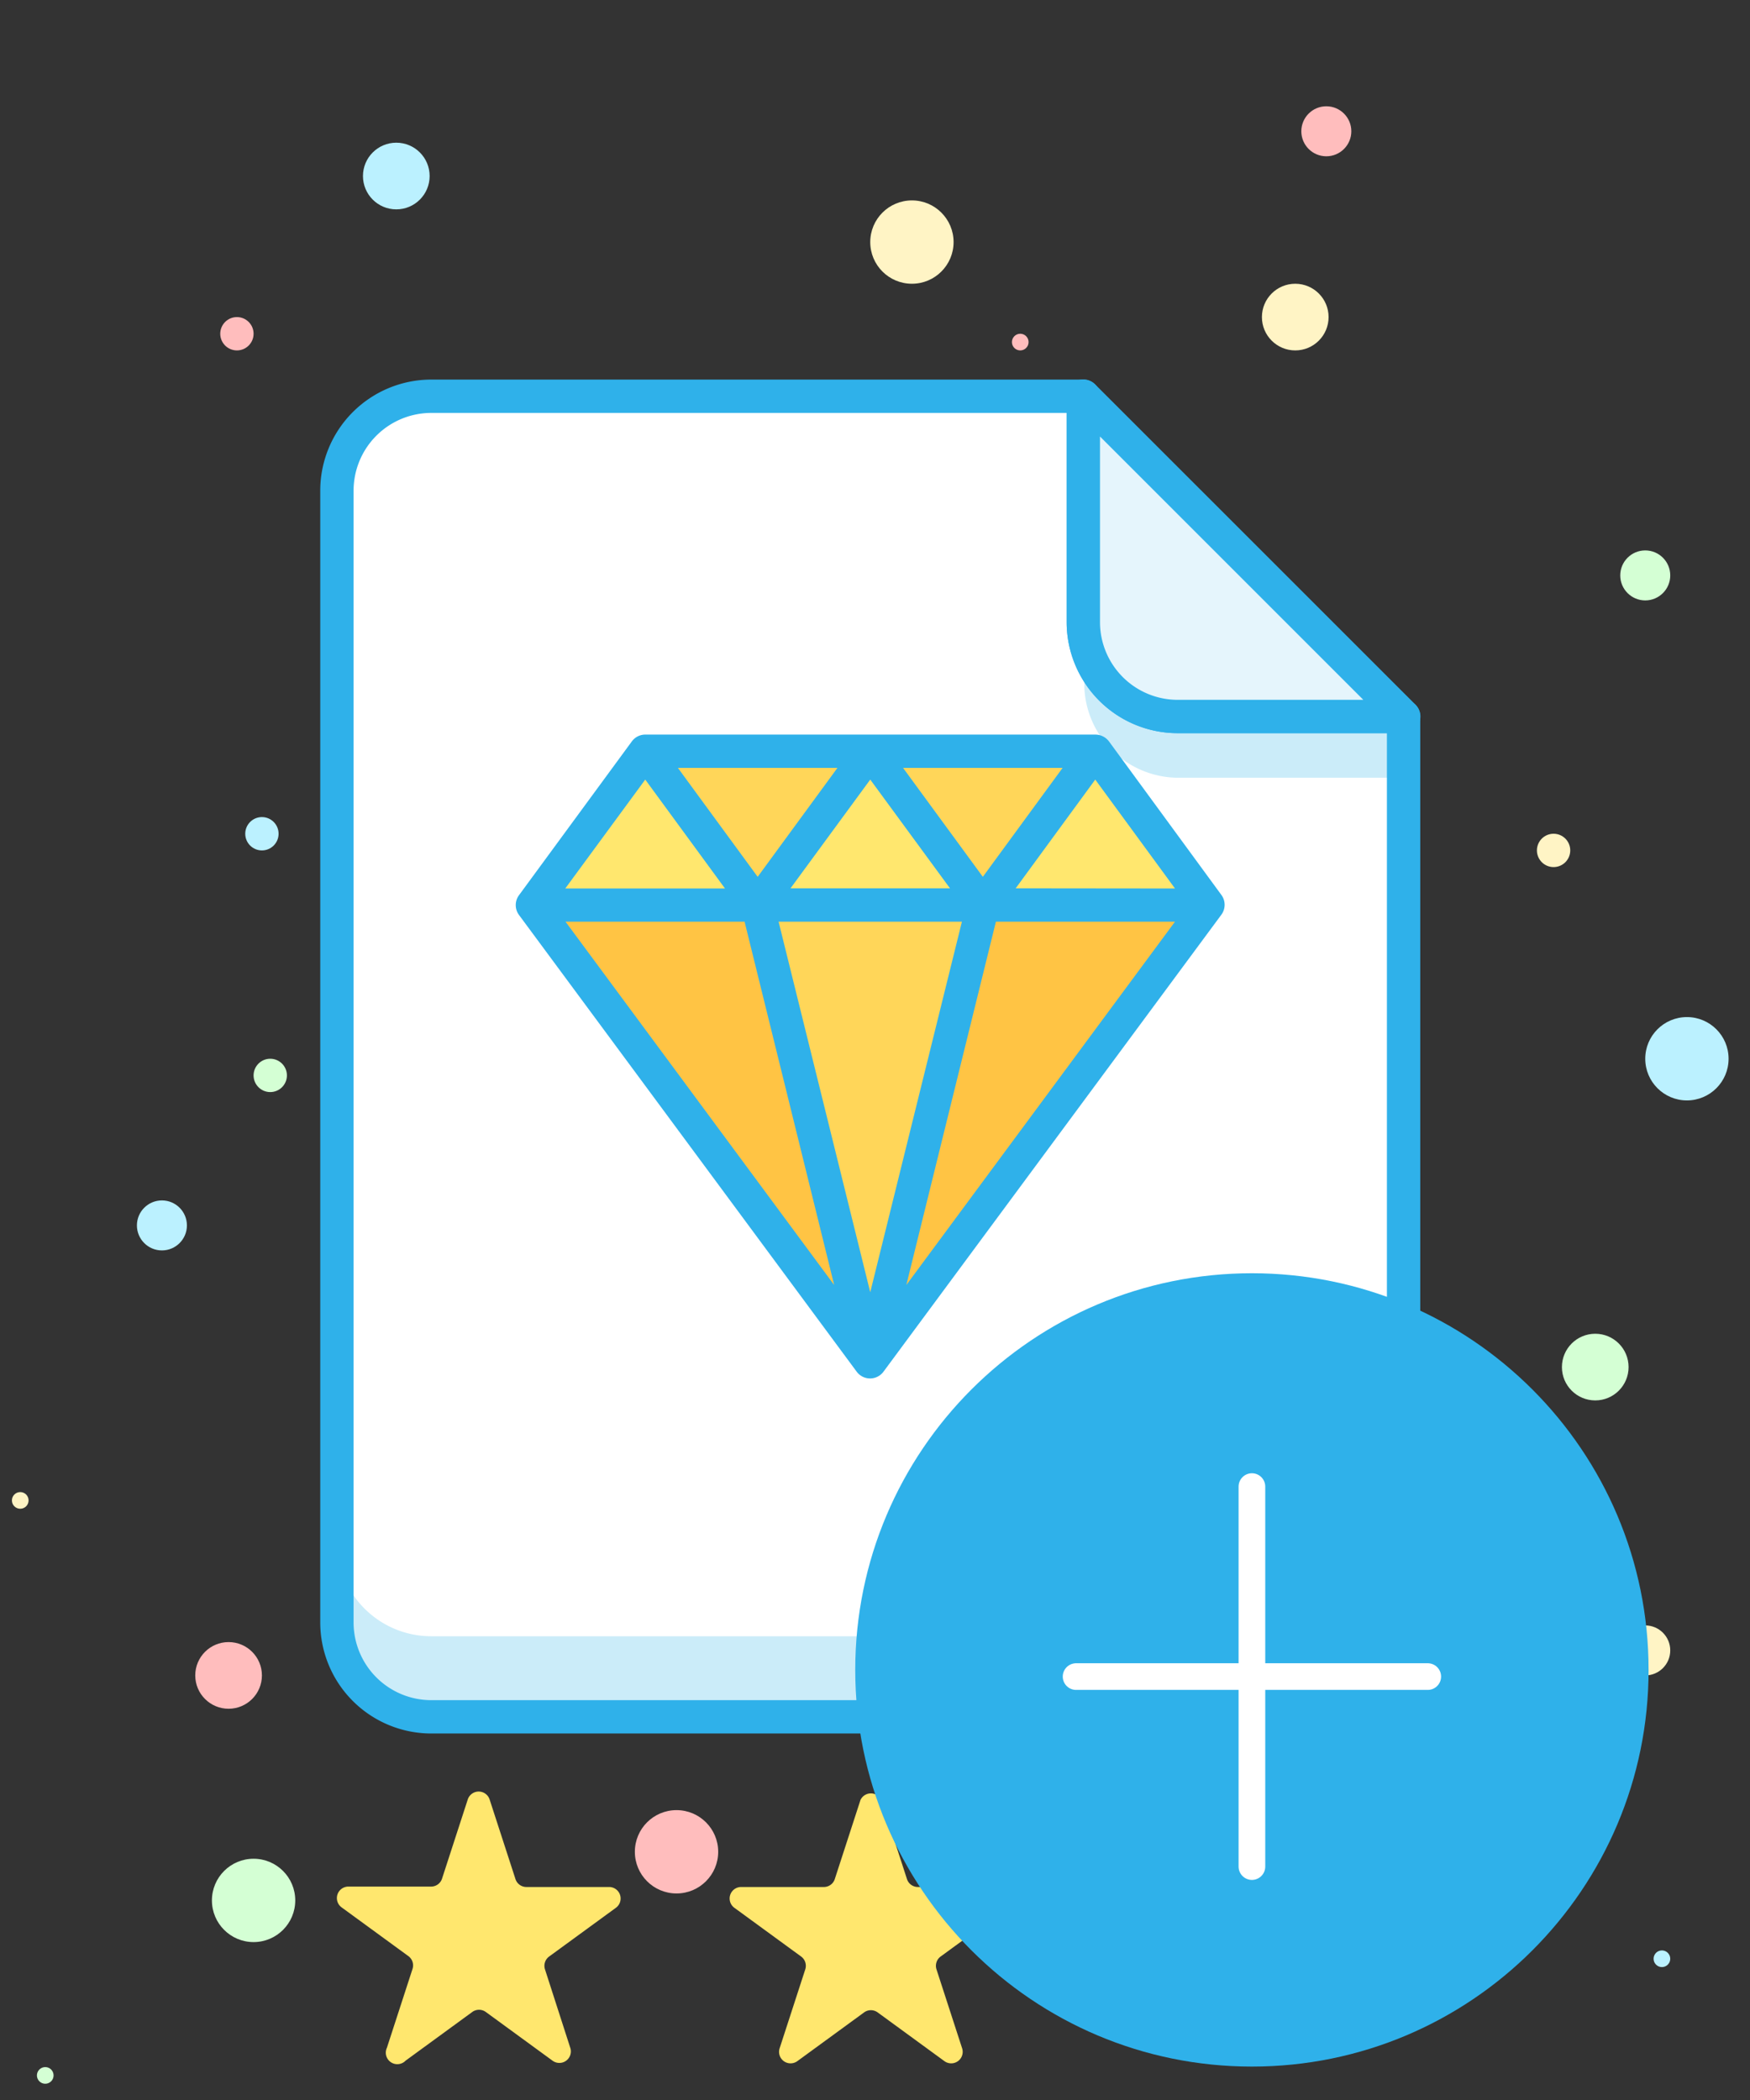 <svg xmlns:dc="http://purl.org/dc/elements/1.1/" xmlns:cc="http://creativecommons.org/ns#" xmlns:rdf="http://www.w3.org/1999/02/22-rdf-syntax-ns#" xmlns:svg="http://www.w3.org/2000/svg" xmlns="http://www.w3.org/2000/svg" xmlns:sodipodi="http://sodipodi.sourceforge.net/DTD/sodipodi-0.dtd" xmlns:inkscape="http://www.inkscape.org/namespaces/inkscape" viewBox="0 0 210 252" id="svg93" sodipodi:docname="diamondh.svg" inkscape:version="0.92.4 5da689c313, 2019-01-14" width="210" height="252"><rect x="0" y="0" width="210" height="252" fill="#333333" stroke="none"/><defs id="defs4"><style id="style2">.cls-1{fill:#cbecf9;}.cls-2{fill:#2fb1ea;}.cls-3{fill:#e5f5fc;}.cls-4{fill:#fff;}.cls-5{fill:#52e355;}.cls-6{fill:#90fc95;}.cls-7{fill:#f97171;}.cls-8{fill:#f88;}.cls-9{fill:#a4ecff;}.cls-10{fill:#d4ffd4;}.cls-11{fill:#ffbdbd;}.cls-12{fill:#bbf1ff;}.cls-13{fill:#fff4c5;}</style><style id="style2-6">.cls-1{fill:#cbecf9;}.cls-2{fill:#fff;}.cls-3{fill:#2fb1ea;}.cls-4{fill:#e5f5fc;}.cls-5{fill:#f88;}.cls-6{fill:#ffe76e;}.cls-7{fill:#d4ffd4;}.cls-8{fill:#ffbdbd;}.cls-9{fill:#bbf1ff;}.cls-10{fill:#fff4c5;}</style><style id="style2-3">.cls-1{fill:#cbecf9;}.cls-2{fill:#2fb1ea;}.cls-3{fill:#e5f5fc;}.cls-4{fill:#fff;}.cls-5{fill:#52e355;}.cls-6{fill:#90fc95;}.cls-7{fill:#f97171;}.cls-8{fill:#f88;}.cls-9{fill:#a4ecff;}.cls-10{fill:#d4ffd4;}.cls-11{fill:#ffbdbd;}.cls-12{fill:#bbf1ff;}.cls-13{fill:#fff4c5;}</style><style id="style2-6-5">.cls-1{fill:#cbecf9;}.cls-2{fill:#fff;}.cls-3{fill:#2fb1ea;}.cls-4{fill:#e5f5fc;}.cls-5{fill:#f88;}.cls-6{fill:#ffe76e;}.cls-7{fill:#d4ffd4;}.cls-8{fill:#ffbdbd;}.cls-9{fill:#bbf1ff;}.cls-10{fill:#fff4c5;}</style><style id="style970">.cls-1{fill:#cbecf9;}.cls-2{fill:#fff;}.cls-3{fill:#2fb1ea;}.cls-4{fill:#e5f5fc;}.cls-5{fill:#ffd659;}.cls-6{fill:#ffc444;}.cls-7{fill:#ffe76e;}.cls-8{fill:#d4ffd4;}.cls-9{fill:#ffbdbd;}.cls-10{fill:#bbf1ff;}.cls-11{fill:#fff4c5;}</style></defs><g id="g950" transform="translate(1.43,24.05)"><g transform="translate(-25,-1.5)" data-name="Layer 2" id="Layer_2"><path style="fill:#cbecf9" inkscape:connector-curvature="0" class="cls-1" d="M 164.89,63.43 H 192 v 108.72 a 11.32,11.32 0 0 1 -11.32,11.32 H 75.32 A 11.32,11.32 0 0 1 64,172.15 V 36.32 A 11.32,11.32 0 0 1 75.32,25 h 78.26 v 27.11 a 11.32,11.32 0 0 0 11.31,11.32 z" id="path976"></path><path style="fill:#ffffff" inkscape:connector-curvature="0" class="cls-2" d="M 164.89,63.43 H 192 v 99.05 A 11.32,11.32 0 0 1 180.68,173.8 H 75.32 A 11.32,11.32 0 0 1 64,162.49 V 36.32 A 11.32,11.32 0 0 1 75.32,25 h 78.26 v 27.11 a 11.32,11.32 0 0 0 11.31,11.32 z" id="path978"></path><path style="fill:#cbecf9" inkscape:connector-curvature="0" class="cls-1" d="M 192.12,70.78 H 165 A 11.32,11.32 0 0 1 153.68,59.46 V 32.35 l 38.43,32.26 z" id="path980"></path><path style="fill:#2fb1ea" inkscape:connector-curvature="0" class="cls-3" d="M 180.68,185.47 H 75.32 A 13.33,13.33 0 0 1 62,172.15 V 36.32 A 13.33,13.33 0 0 1 75.32,23 h 78.25 a 2,2 0 0 1 2,2 v 27.11 a 9.33,9.33 0 0 0 9.32,9.32 H 192 a 2,2 0 0 1 2,2 v 108.72 a 13.33,13.33 0 0 1 -13.32,13.32 z M 75.32,27 A 9.33,9.33 0 0 0 66,36.32 v 135.83 a 9.33,9.33 0 0 0 9.32,9.32 H 180.68 A 9.33,9.33 0 0 0 190,172.15 V 65.43 H 164.89 A 13.33,13.33 0 0 1 151.57,52.11 V 27 Z" id="path982"></path><path style="fill:#e5f5fc" inkscape:connector-curvature="0" class="cls-4" d="M 192,63.43 H 164.89 A 11.32,11.32 0 0 1 153.57,52.11 V 25 Z" id="path984"></path><path style="fill:#2fb1ea" inkscape:connector-curvature="0" class="cls-3" d="M 192,65.43 H 164.89 A 13.33,13.33 0 0 1 151.57,52.11 V 25 A 2,2 0 0 1 155,23.59 L 193.42,62 A 2,2 0 0 1 192,65.43 Z m -36.43,-35.6 v 22.28 a 9.33,9.33 0 0 0 9.32,9.32 h 22.28 z" id="path986"></path><polygon style="fill:#ffd659" class="cls-5" points="102.94,68.59 114.49,84.36 126.03,68.59 " id="polygon988"></polygon><polygon style="fill:#ffc444" class="cls-6" points="125.83,136.27 113.7,87.05 89.44,87.05 " id="polygon990"></polygon><polygon style="fill:#ffd659" class="cls-5" points="129.97,68.59 141.51,84.36 153.06,68.59 " id="polygon992"></polygon><polygon style="fill:#ffe76e" class="cls-7" points="128,69.29 116.46,85.05 139.54,85.05 " id="polygon994"></polygon><polygon style="fill:#ffe76e" class="cls-7" points="89.43,85.05 112.52,85.05 100.97,69.29 " id="polygon996"></polygon><polygon style="fill:#ffe76e" class="cls-7" points="155.03,69.29 143.49,85.05 166.57,85.05 " id="polygon998"></polygon><polygon style="fill:#ffd659" class="cls-5" points="128,136.7 140.24,87.05 115.76,87.05 " id="polygon1000"></polygon><polygon style="fill:#ffc444" class="cls-6" points="166.56,87.05 142.3,87.05 130.17,136.27 " id="polygon1002"></polygon><path style="fill:#2fb1ea" inkscape:connector-curvature="0" class="cls-3" d="m 170.17,84.89 v 0 L 156.64,66.41 A 2.06,2.06 0 0 0 155,65.6 h -54 a 2,2 0 0 0 -1.61,0.82 L 85.83,84.9 a 2,2 0 0 0 0,2.32 v 0 l 40.54,54.83 a 2,2 0 0 0 3.22,0 l 40.54,-54.83 v 0 a 2,2 0 0 0 0.04,-2.33 z M 151.08,69.6 141.51,82.67 131.94,69.6 Z M 137.57,84.05 H 118.43 L 128,71 Z M 124.06,69.6 114.49,82.67 104.92,69.6 Z M 101,71 110.57,84.07 H 91.4 Z m -9.57,17.05 h 21.49 l 10.75,43.6 z M 128,132.52 117,88.05 h 22 z m 4.33,-0.87 10.75,-43.6 h 21.49 z M 145.45,84.05 155,71 l 9.57,13.07 z" id="path1004"></path><path style="fill:#ffe76e" inkscape:connector-curvature="0" class="cls-7" d="m 82.34,193.44 3.07,9.45 a 1.38,1.38 0 0 0 1.32,1 h 9.93 a 1.38,1.38 0 0 1 0.81,2.5 l -8,5.84 a 1.38,1.38 0 0 0 -0.5,1.55 l 3.03,9.4 a 1.38,1.38 0 0 1 -2.13,1.55 l -8,-5.84 a 1.38,1.38 0 0 0 -1.63,0 l -8,5.84 A 1.38,1.38 0 0 1 70,223.18 l 3.07,-9.45 a 1.38,1.38 0 0 0 -0.5,-1.55 l -8,-5.84 a 1.38,1.38 0 0 1 0.81,-2.5 h 9.93 a 1.38,1.38 0 0 0 1.32,-1 l 3.07,-9.45 a 1.38,1.38 0 0 1 2.64,0.05 z" id="path1006"></path><path style="fill:#ffe76e" inkscape:connector-curvature="0" class="cls-7" d="m 129.32,193.44 3.07,9.45 a 1.38,1.38 0 0 0 1.32,1 h 9.93 a 1.38,1.38 0 0 1 0.81,2.5 l -8,5.84 a 1.38,1.38 0 0 0 -0.5,1.55 l 3.07,9.45 a 1.38,1.38 0 0 1 -2.13,1.55 l -8,-5.84 a 1.38,1.38 0 0 0 -1.63,0 l -8,5.84 a 1.38,1.38 0 0 1 -2.13,-1.55 l 3.07,-9.45 a 1.38,1.38 0 0 0 -0.5,-1.55 l -8,-5.84 a 1.38,1.38 0 0 1 0.81,-2.5 h 9.93 a 1.38,1.38 0 0 0 1.32,-1 l 3.07,-9.45 a 1.38,1.38 0 0 1 2.49,0 z" id="path1008"></path><circle style="fill:#d4ffd4" class="cls-8" cx="54" cy="205.5" r="5" id="circle1012"></circle><circle style="fill:#d4ffd4" class="cls-8" cx="215" cy="141.5" r="4" id="circle1014"></circle><circle style="fill:#d4ffd4" class="cls-8" cx="221" cy="46.5" r="3" id="circle1016"></circle><circle style="fill:#d4ffd4" class="cls-8" cx="56" cy="106.5" r="2" id="circle1018"></circle><circle style="fill:#d4ffd4" class="cls-8" cx="29" cy="226.5" r="1" id="circle1020"></circle><circle style="fill:#ffbdbd" class="cls-9" cx="104.753" cy="199.665" r="5" id="circle1022"></circle><circle style="fill:#ffbdbd" class="cls-9" cx="51" cy="178.5" r="4" id="circle1024"></circle><circle style="fill:#ffbdbd" class="cls-9" cx="52" cy="17.5" r="2" id="circle1028"></circle><circle style="fill:#ffbdbd" class="cls-9" cx="146" cy="18.5" r="1" id="circle1030"></circle><circle style="fill:#bbf1ff" class="cls-10" cx="226" cy="104.5" r="5" id="circle1032"></circle><circle style="fill:#bbf1ff" class="cls-10" cx="43" cy="124.5" r="3" id="circle1036"></circle><circle style="fill:#bbf1ff" class="cls-10" cx="55" cy="77.5" r="2" id="circle1038"></circle><circle style="fill:#bbf1ff" class="cls-10" cx="223" cy="212.5" r="1" id="circle1040"></circle><circle style="fill:#fff4c5" class="cls-11" cx="133" cy="6.5" r="5" id="circle1042"></circle><circle style="fill:#fff4c5" class="cls-11" cx="179" cy="15.5" r="4" id="circle1044"></circle><circle style="fill:#fff4c5" class="cls-11" cx="221" cy="175.5" r="3" id="circle1046"></circle><circle style="fill:#fff4c5" class="cls-11" cx="210" cy="79.5" r="2" id="circle1048"></circle><circle style="fill:#fff4c5" class="cls-11" cx="26" cy="157.5" r="1" id="circle1050"></circle></g><path id="path1108-2-2" d="m 196.4,176.34 c 0,26.28 -21.32,47.6 -47.6,47.6 -26.28,0 -47.6,-21.32 -47.6,-47.6 0,-26.28 21.32,-47.6 47.6,-47.6 26.28,0 47.6,21.32 47.6,47.6 z" inkscape:connector-curvature="0" style="fill:#2fb1ea;fill-opacity:1;stroke-width:0.2"></path><line id="line1111-5-2" y2="199.94" y1="154.34" x2="148.8" x1="148.8" stroke-miterlimit="10" style="fill:none;stroke:#ffffff;stroke-width:3.2;stroke-linecap:round;stroke-miterlimit:10"></line><line id="line1113-9-8" y2="177.14" y1="177.14" x2="169.9" x1="127.7" stroke-miterlimit="10" style="fill:none;stroke:#ffffff;stroke-width:3.2;stroke-linecap:round;stroke-miterlimit:10"></line></g><circle style="fill:#bbf1ff" class="cls-10" cx="47.556" cy="21.124" r="4" id="circle1034"></circle><circle style="fill:#ffbdbd" class="cls-9" cx="159.159" cy="15.754" r="3" id="circle1026"></circle></svg>